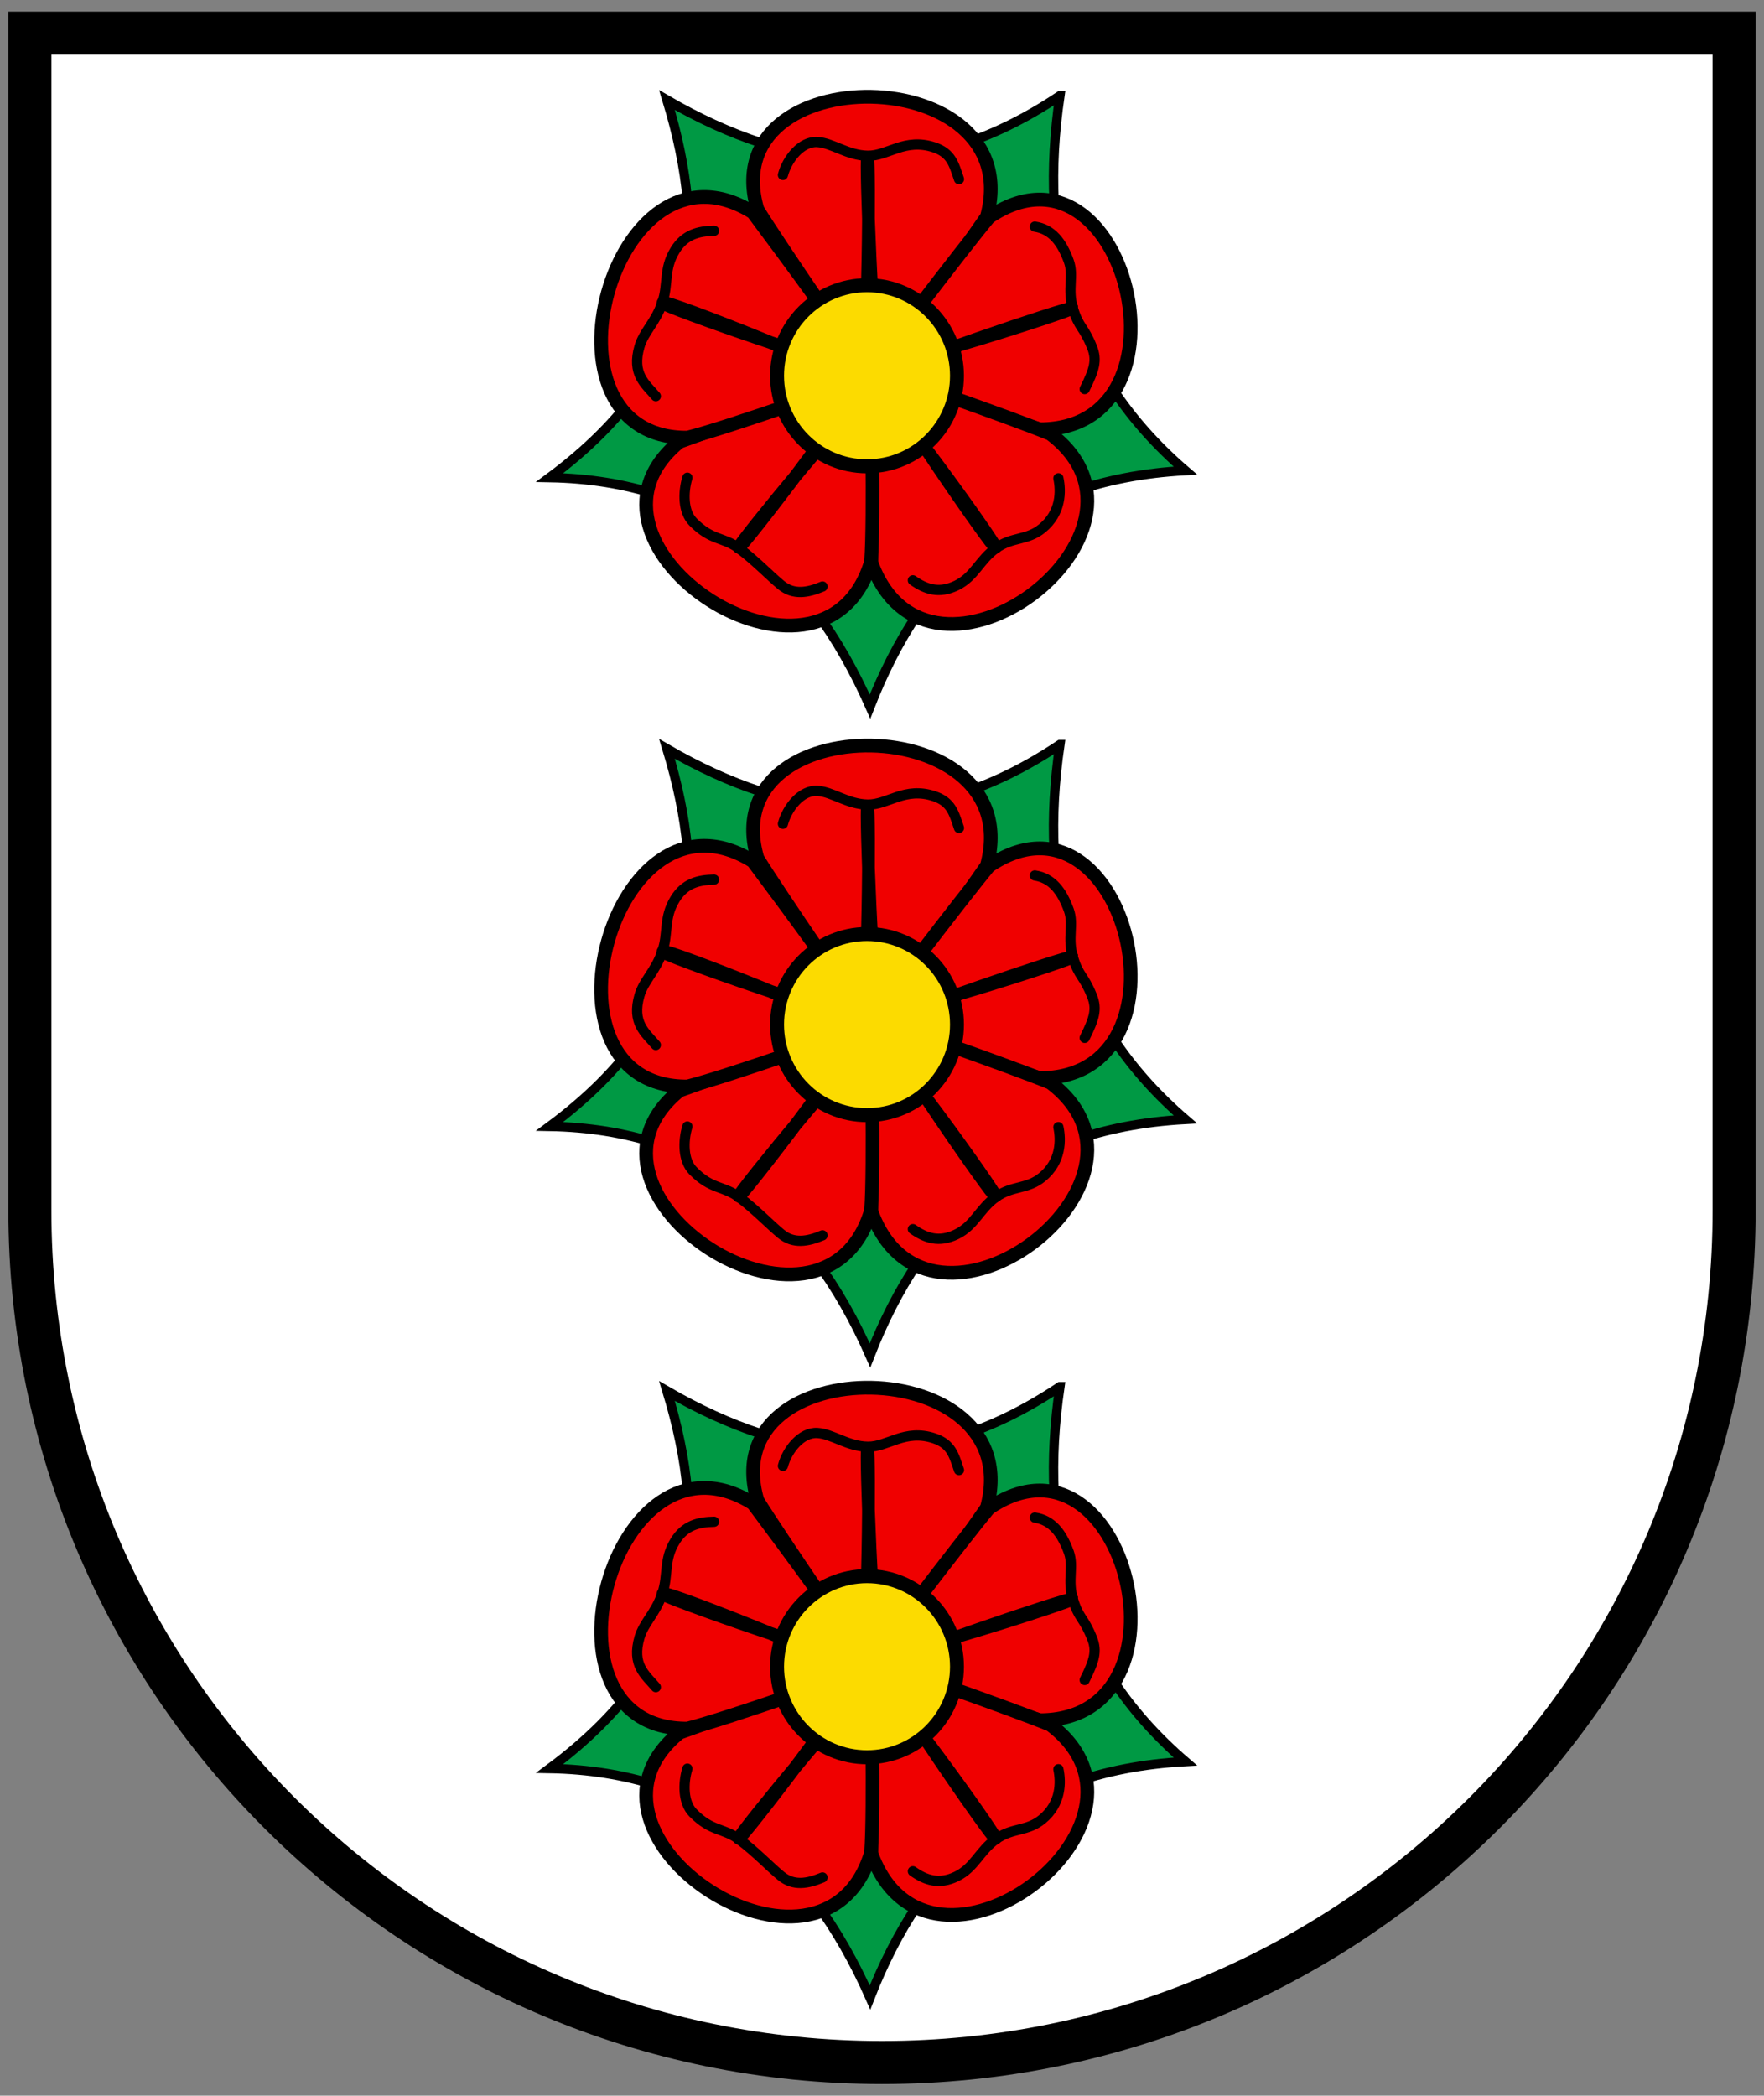 <svg width="410" height="487" xmlns="http://www.w3.org/2000/svg"><rect width="100%" height="100%" fill="#808080" stroke="none"/><path d="M6.951 7.698V291.5c0 102.86 88.667 186.243 198.051 186.243 109.384 0 198.051-83.384 198.051-186.243V7.698z" fill="#fff" stroke-width="1.565"/><g stroke-width="1.743"><g transform="matrix(.608 0 0 .612 28.353 17.618)"><g stroke-linecap="round"><circle transform="translate(150.92 5.106) scale(.279)" cx="480" cy="390" r="50" fill="none" stroke="#333" stroke-linejoin="round"/><circle transform="translate(150.92 5.106) scale(.279)" cx="480" cy="390" r="295" fill="none" stroke="#333" stroke-linejoin="round"/><path d="M358.54 7.575c-8.192 55.504 3.56 104.36 47.967 142.33-65.364 3.542-100.51 38.678-120.55 89.6-23.847-53.721-62.504-85.862-122.47-86.954 58.285-42.966 60.455-92.167 44.857-143.34 47.334 27.208 96.68 33.973 150.19-1.635z" fill="#094" stroke="#000" stroke-width="3.591"/></g><g fill="#f00000" stroke="#000" stroke-linecap="round" stroke-width="5.23"><path d="M330.63 53.547c-8.861 12.675-43.472 61.951-44.639 60.44-3.076-3.985-33.945-48.647-43.059-63.205-17.17-58.216 103.91-56.903 87.697 2.765z"/><path d="M350.89 134.22c-14.868-4.534-67.336-18.478-66.259-20.054 2.84-4.157 35.776-47.317 46.806-60.483 52.36-35.287 80.784 80.519 19.453 80.537z"/><path d="M286.46 184.79c-.281-15.463-1.446-73.651.386-73.114 4.83 1.416 52.106 17.823 68.036 24.245 49.92 37.445-46.421 109.45-68.422 48.869z"/><path d="M213.14 138.94c14.62-5.046 73.122-27.356 73.177-25.448.146 5.032 1.239 53.778.054 70.913-18.214 60.623-121.63-6.259-73.23-45.465z"/><path d="M241.2 51.889c9.317 12.345 46.243 61.88 44.445 62.522-4.74 1.694-52.805 18.832-69.467 23-60.994.491-28.531-118.85 25.022-85.522z"/></g><path d="M206.79 86.296c0 1.117 72.256 26.676 75.608 24.162 3.073-2.514 3.442-79.19 2.604-79.19s1.964 74.885 4.478 77.678c2.514 3.073 74.014-19.857 73.735-20.695s-70.892 22.634-72.29 25.986c-1.116 3.352 42.122 65.355 42.96 64.796s-42.105-60.278-46.295-59.998c-3.492 0-52.31 59.16-51.75 59.998.838.559 46.944-58.939 45.547-62.291-1.117-3.352-73.48-31.844-74.04-30.447z" fill="#e20909" stroke="#000" stroke-linecap="round" stroke-linejoin="round" stroke-width="4.869"/><circle transform="translate(164.33 16) scale(.251)" cx="480" cy="390" r="137" fill="#fcdb00" stroke="#000" stroke-width="21.223"/><g fill="none" stroke="#000" stroke-linecap="round" stroke-width="3.896"><path d="M252.66 37.644c1.609-6.032 7.007-12.871 13.178-12.497 5.795.351 11.511 5.099 19.254 5.212s14.139-6.869 25.342-3.202c6.65 2.177 7.606 6.474 9.536 12.079M348.96 57.271c6.535.99 10.326 5.828 13.009 13.19 1.988 5.455-.678 10.575 1.607 17.974 2.285 7.4 3.976 6.531 7.259 14.641 2.025 5.003.796 8.628-2.81 15.864M357.97 152.83c1.044 4.813 1.147 13.038-6.195 19.005-5.807 4.719-11.333 3.077-17.664 7.536-6.331 4.46-8.142 10.81-15.091 14.165-6.701 3.236-11.83 1.435-16.686-1.965M267.8 193.93c-5.661 2.367-11.105 3.345-15.878-.585-4.482-3.69-9.624-9.098-15.822-13.74-6.198-4.644-10.644-2.922-17.835-10.228-3.786-3.846-3.858-11.104-2.125-16.773M204.08 121.65c-4-4.653-9.338-8.393-6.237-18.895 1.644-5.568 6.163-9.193 8.664-16.522 2.5-7.329.446-12.771 4.926-20.012 3.717-6.006 8.98-7.267 14.906-7.37"/></g></g><g transform="matrix(.608 0 0 .612 28.353 317.613)"><g stroke-linecap="round"><circle transform="translate(150.92 5.106) scale(.279)" cx="480" cy="390" r="50" fill="none" stroke="#333" stroke-linejoin="round"/><circle transform="translate(150.92 5.106) scale(.279)" cx="480" cy="390" r="295" fill="none" stroke="#333" stroke-linejoin="round"/><path d="M358.54 7.575c-8.192 55.504 3.56 104.36 47.967 142.33-65.364 3.542-100.51 38.678-120.55 89.6-23.847-53.721-62.504-85.862-122.47-86.954 58.285-42.966 60.455-92.167 44.857-143.34 47.334 27.208 96.68 33.973 150.19-1.635z" fill="#094" stroke="#000" stroke-width="3.591"/></g><g fill="#f00000" stroke="#000" stroke-linecap="round" stroke-width="5.23"><path d="M330.63 53.547c-8.861 12.675-43.472 61.951-44.639 60.44-3.076-3.985-33.945-48.647-43.059-63.205-17.17-58.216 103.91-56.903 87.697 2.765z"/><path d="M350.89 134.22c-14.868-4.534-67.336-18.478-66.259-20.054 2.84-4.157 35.776-47.317 46.806-60.483 52.36-35.287 80.784 80.519 19.453 80.537z"/><path d="M286.46 184.79c-.281-15.463-1.446-73.651.386-73.114 4.83 1.416 52.106 17.823 68.036 24.245 49.92 37.445-46.421 109.45-68.422 48.869z"/><path d="M213.14 138.94c14.62-5.046 73.122-27.356 73.177-25.448.146 5.032 1.239 53.778.054 70.913-18.214 60.623-121.63-6.259-73.23-45.465z"/><path d="M241.2 51.889c9.317 12.345 46.243 61.88 44.445 62.522-4.74 1.694-52.805 18.832-69.467 23-60.994.491-28.531-118.85 25.022-85.522z"/></g><path d="M206.79 86.296c0 1.117 72.256 26.676 75.608 24.162 3.073-2.514 3.442-79.19 2.604-79.19s1.964 74.885 4.478 77.678c2.514 3.073 74.014-19.857 73.735-20.695s-70.892 22.634-72.29 25.986c-1.116 3.352 42.122 65.355 42.96 64.796s-42.105-60.278-46.295-59.998c-3.492 0-52.31 59.16-51.75 59.998.838.559 46.944-58.939 45.547-62.291-1.117-3.352-73.48-31.844-74.04-30.447z" fill="#e20909" stroke="#000" stroke-linecap="round" stroke-linejoin="round" stroke-width="4.869"/><circle transform="translate(164.33 16) scale(.251)" cx="480" cy="390" r="137" fill="#fcdb00" stroke="#000" stroke-width="21.223"/><g fill="none" stroke="#000" stroke-linecap="round" stroke-width="3.896"><path d="M252.66 37.644c1.609-6.032 7.007-12.871 13.178-12.497 5.795.351 11.511 5.099 19.254 5.212s14.139-6.869 25.342-3.202c6.65 2.177 7.606 6.474 9.536 12.079M348.96 57.271c6.535.99 10.326 5.828 13.009 13.19 1.988 5.455-.678 10.575 1.607 17.974 2.285 7.4 3.976 6.531 7.259 14.641 2.025 5.003.796 8.628-2.81 15.864M357.97 152.83c1.044 4.813 1.147 13.038-6.195 19.005-5.807 4.719-11.333 3.077-17.664 7.536-6.331 4.46-8.142 10.81-15.091 14.165-6.701 3.236-11.83 1.435-16.686-1.965M267.8 193.93c-5.661 2.367-11.105 3.345-15.878-.585-4.482-3.69-9.624-9.098-15.822-13.74-6.198-4.644-10.644-2.922-17.835-10.228-3.786-3.846-3.858-11.104-2.125-16.773M204.08 121.65c-4-4.653-9.338-8.393-6.237-18.895 1.644-5.568 6.163-9.193 8.664-16.522 2.5-7.329.446-12.771 4.926-20.012 3.717-6.006 8.98-7.267 14.906-7.37"/></g></g><g transform="matrix(.608 0 0 .612 28.353 168.395)"><g stroke-linecap="round"><circle transform="translate(150.92 5.106) scale(.279)" cx="480" cy="390" r="50" fill="none" stroke="#333" stroke-linejoin="round"/><circle transform="translate(150.92 5.106) scale(.279)" cx="480" cy="390" r="295" fill="none" stroke="#333" stroke-linejoin="round"/><path d="M358.54 7.575c-8.192 55.504 3.56 104.36 47.967 142.33-65.364 3.542-100.51 38.678-120.55 89.6-23.847-53.721-62.504-85.862-122.47-86.954 58.285-42.966 60.455-92.167 44.857-143.34 47.334 27.208 96.68 33.973 150.19-1.635z" fill="#094" stroke="#000" stroke-width="3.591"/></g><g fill="#f00000" stroke="#000" stroke-linecap="round" stroke-width="5.23"><path d="M330.63 53.547c-8.861 12.675-43.472 61.951-44.639 60.44-3.076-3.985-33.945-48.647-43.059-63.205-17.17-58.216 103.91-56.903 87.697 2.765z"/><path d="M350.89 134.22c-14.868-4.534-67.336-18.478-66.259-20.054 2.84-4.157 35.776-47.317 46.806-60.483 52.36-35.287 80.784 80.519 19.453 80.537z"/><path d="M286.46 184.79c-.281-15.463-1.446-73.651.386-73.114 4.83 1.416 52.106 17.823 68.036 24.245 49.92 37.445-46.421 109.45-68.422 48.869z"/><path d="M213.14 138.94c14.62-5.046 73.122-27.356 73.177-25.448.146 5.032 1.239 53.778.054 70.913-18.214 60.623-121.63-6.259-73.23-45.465z"/><path d="M241.2 51.889c9.317 12.345 46.243 61.88 44.445 62.522-4.74 1.694-52.805 18.832-69.467 23-60.994.491-28.531-118.85 25.022-85.522z"/></g><path d="M206.79 86.296c0 1.117 72.256 26.676 75.608 24.162 3.073-2.514 3.442-79.19 2.604-79.19s1.964 74.885 4.478 77.678c2.514 3.073 74.014-19.857 73.735-20.695s-70.892 22.634-72.29 25.986c-1.116 3.352 42.122 65.355 42.96 64.796s-42.105-60.278-46.295-59.998c-3.492 0-52.31 59.16-51.75 59.998.838.559 46.944-58.939 45.547-62.291-1.117-3.352-73.48-31.844-74.04-30.447z" fill="#e20909" stroke="#000" stroke-linecap="round" stroke-linejoin="round" stroke-width="4.869"/><circle transform="translate(164.33 16) scale(.251)" cx="480" cy="390" r="137" fill="#fcdb00" stroke="#000" stroke-width="21.223"/><g fill="none" stroke="#000" stroke-linecap="round" stroke-width="3.896"><path d="M252.66 37.644c1.609-6.032 7.007-12.871 13.178-12.497 5.795.351 11.511 5.099 19.254 5.212s14.139-6.869 25.342-3.202c6.65 2.177 7.606 6.474 9.536 12.079M348.96 57.271c6.535.99 10.326 5.828 13.009 13.19 1.988 5.455-.678 10.575 1.607 17.974 2.285 7.4 3.976 6.531 7.259 14.641 2.025 5.003.796 8.628-2.81 15.864M357.97 152.83c1.044 4.813 1.147 13.038-6.195 19.005-5.807 4.719-11.333 3.077-17.664 7.536-6.331 4.46-8.142 10.81-15.091 14.165-6.701 3.236-11.83 1.435-16.686-1.965M267.8 193.93c-5.661 2.367-11.105 3.345-15.878-.585-4.482-3.69-9.624-9.098-15.822-13.74-6.198-4.644-10.644-2.922-17.835-10.228-3.786-3.846-3.858-11.104-2.125-16.773M204.08 121.65c-4-4.653-9.338-8.393-6.237-18.895 1.644-5.568 6.163-9.193 8.664-16.522 2.5-7.329.446-12.771 4.926-20.012 3.717-6.006 8.98-7.267 14.906-7.37"/></g></g></g><path d="M6.951 7.698v273.55c0 109.38 88.67 198.05 198.05 198.05s198.05-88.669 198.05-198.05V7.698z" fill="none" stroke="#000" stroke-width="10"/></svg>
